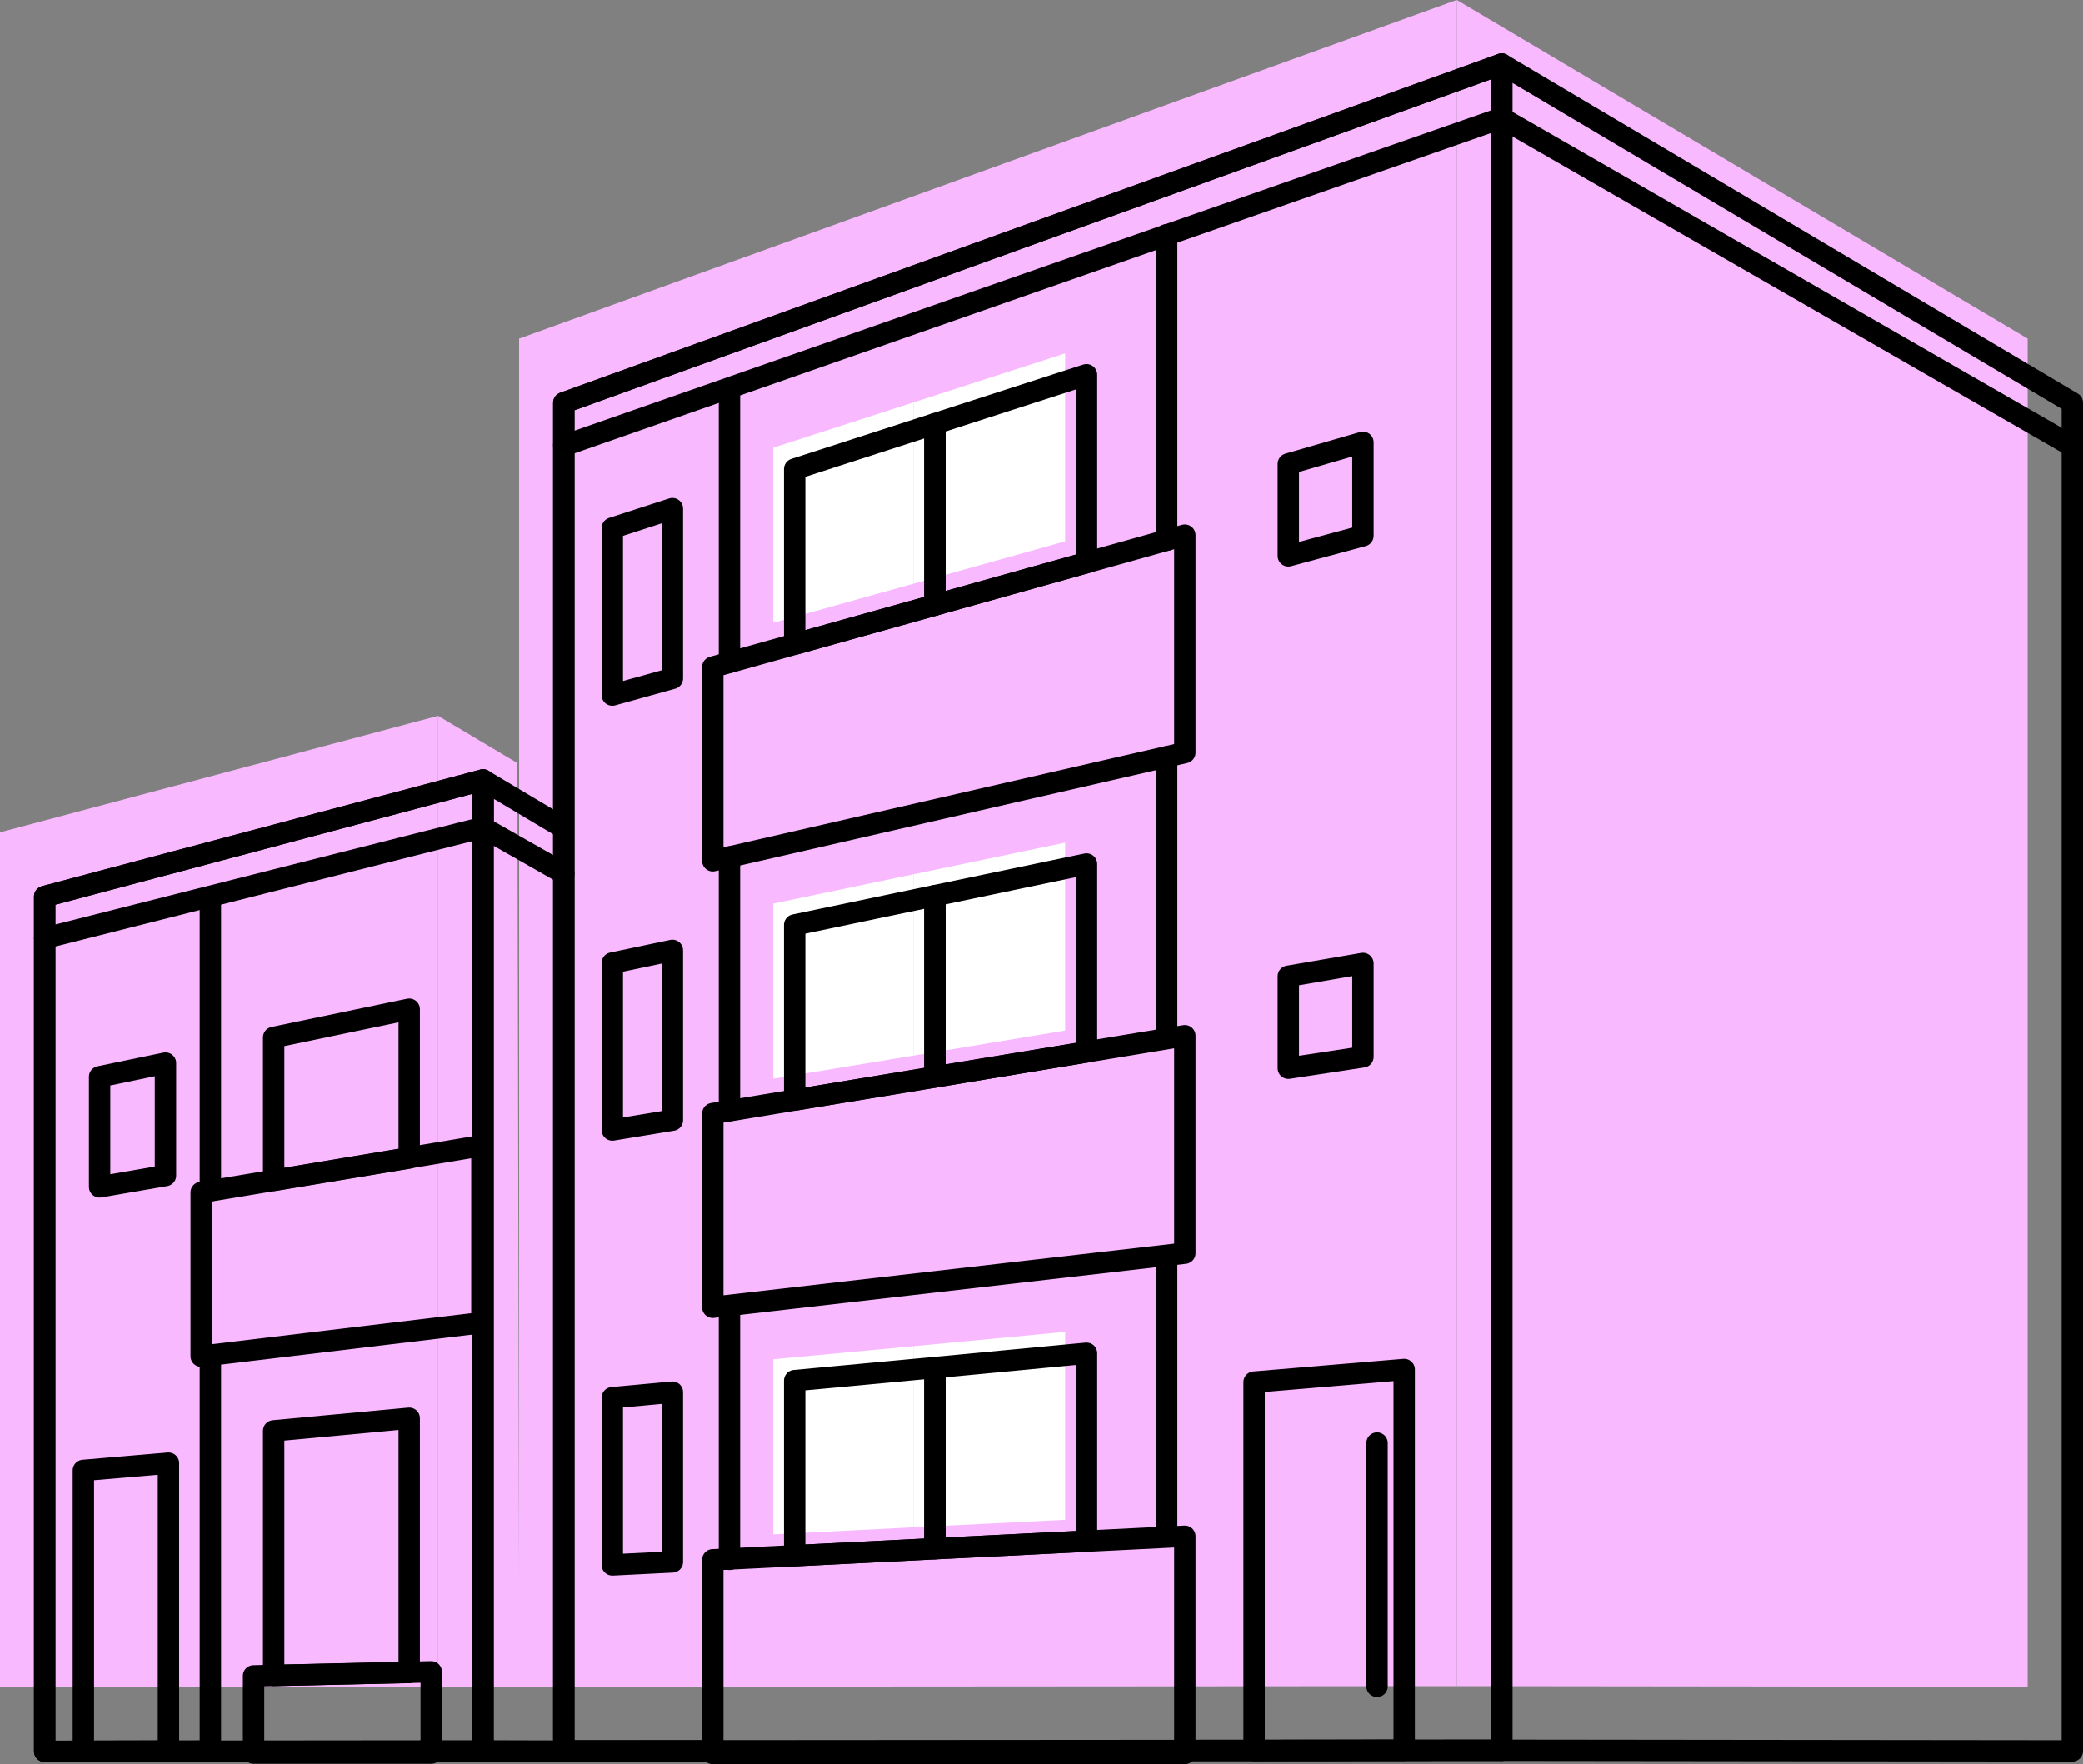 <?xml version="1.0" encoding="UTF-8"?>
<svg id="_レイヤー_2" data-name="レイヤー 2" xmlns="http://www.w3.org/2000/svg" viewBox="0 0 97.43 82.51">
  <rect x="0" y="0" width="97.43" height="82.51" fill="#808080" stroke="none"/>
  <defs>
    <style>
      .cls-1 {
        fill: #f8b9ff;
      }

      .cls-2 {
        fill: none;
        stroke: #000;
        stroke-linecap: round;
        stroke-linejoin: round;
      }

      .cls-3 {
        fill: #fff;
      }
    </style>
  </defs>
  <g id="_レイヤー_2-2" data-name="レイヤー 2">
    <g>
      <g>
        <polygon class="cls-1" points="68.14 78.86 24.28 78.89 24.28 15.84 68.14 0 68.14 78.86"/>
        <g>
          <polygon class="cls-3" points="42.73 27.3 36.17 29.13 36.17 20.94 42.73 18.82 42.73 27.3"/>
          <polygon class="cls-3" points="42.73 27.3 49.82 25.32 49.82 16.53 42.73 18.82 42.73 27.3"/>
        </g>
        <g>
          <polygon class="cls-3" points="42.73 49.37 36.17 50.45 36.17 42.26 42.73 40.89 42.73 49.37"/>
          <polygon class="cls-3" points="42.73 49.37 49.82 48.2 49.82 39.41 42.73 40.89 42.73 49.37"/>
        </g>
        <g>
          <polygon class="cls-3" points="42.73 71.43 36.17 71.76 36.17 63.57 42.73 62.96 42.73 71.43"/>
          <polygon class="cls-3" points="42.73 71.43 49.82 71.08 49.82 62.29 42.73 62.96 42.73 71.43"/>
        </g>
        <polygon class="cls-1" points="68.14 78.86 94.84 78.89 94.84 15.84 68.14 0 68.14 78.86"/>
        <polygon class="cls-1" points="20.49 78.89 0 78.91 0 38.93 20.49 33.48 20.49 78.89"/>
        <polyline class="cls-1" points="24.2 35.69 20.49 33.48 20.49 78.89 24.29 78.9"/>
      </g>
      <g>
        <line class="cls-2" x1="54.57" y1="25.27" x2="54.57" y2="10.98"/>
        <line class="cls-2" x1="54.57" y1="48.54" x2="54.57" y2="35.4"/>
        <line class="cls-2" x1="54.57" y1="71.81" x2="54.57" y2="58.77"/>
        <polyline class="cls-2" points="70.24 5.55 70.24 81.86 55.45 81.87"/>
        <polygon class="cls-2" points="65.68 81.86 58.66 81.87 58.66 64.64 65.68 64.05 65.68 81.86"/>
        <polygon class="cls-2" points="70.24 81.86 26.37 81.89 26.37 18.84 70.24 3 70.24 81.86"/>
        <polygon class="cls-2" points="70.24 81.86 96.93 81.89 96.93 18.84 70.24 3 70.24 81.86"/>
        <polyline class="cls-2" points="33.39 81.89 26.37 81.89 26.37 20.81"/>
        <line class="cls-2" x1="34.12" y1="61.07" x2="34.12" y2="72.93"/>
        <line class="cls-2" x1="34.12" y1="40.08" x2="34.12" y2="51.94"/>
        <line class="cls-2" x1="34.12" y1="18.17" x2="34.12" y2="30.98"/>
        <polygon class="cls-2" points="22.59 81.89 2.09 81.91 2.09 41.93 22.59 36.48 22.59 81.89"/>
        <polyline class="cls-2" points="26.3 38.69 22.59 36.48 22.59 81.89 26.38 81.9"/>
        <polyline class="cls-2" points="9.84 63.41 9.84 81.9 2.09 81.91 2.09 43.89"/>
        <line class="cls-2" x1="9.84" y1="42.03" x2="9.84" y2="55.69"/>
        <polygon class="cls-2" points="7.88 81.9 3.9 81.91 3.9 68.77 7.88 68.43 7.88 81.9"/>
        <polygon class="cls-2" points="22.59 38.7 2.09 43.88 2.09 41.93 22.59 36.48 22.59 38.7"/>
        <line class="cls-2" x1="22.59" y1="38.7" x2="26.37" y2="40.85"/>
        <polygon class="cls-2" points="70.24 5.52 26.37 20.85 26.37 18.84 70.24 3 70.24 5.52"/>
        <polygon class="cls-2" points="31.45 31.73 28.64 32.51 28.64 24.7 31.45 23.79 31.45 31.73"/>
        <g>
          <polygon class="cls-2" points="43.73 28.3 37.17 30.13 37.17 21.94 43.73 19.82 43.73 28.3"/>
          <polygon class="cls-2" points="43.73 28.3 50.82 26.32 50.82 17.53 43.73 19.82 43.73 28.3"/>
        </g>
        <polygon class="cls-2" points="33.34 31.2 55.42 25.03 55.42 35.2 33.34 40.26 33.34 31.2"/>
        <polygon class="cls-2" points="63.75 25.06 60.26 26 60.26 21.7 63.75 20.69 63.75 25.06"/>
        <polygon class="cls-2" points="31.45 52.39 28.64 52.85 28.64 45.04 31.45 44.45 31.45 52.39"/>
        <g>
          <polygon class="cls-2" points="43.73 50.37 37.17 51.45 37.17 43.26 43.73 41.89 43.73 50.37"/>
          <polygon class="cls-2" points="43.73 50.37 50.82 49.2 50.82 40.41 43.73 41.89 43.73 50.37"/>
        </g>
        <polygon class="cls-2" points="33.34 52.08 55.42 48.44 55.42 58.61 33.34 61.14 33.34 52.08"/>
        <polygon class="cls-2" points="63.75 49.43 60.26 49.96 60.26 45.66 63.75 45.06 63.75 49.43"/>
        <polygon class="cls-2" points="31.45 73.05 28.64 73.19 28.64 65.37 31.45 65.11 31.45 73.05"/>
        <g>
          <polygon class="cls-2" points="43.73 72.43 37.17 72.76 37.17 64.57 43.73 63.96 43.73 72.43"/>
          <polygon class="cls-2" points="43.73 72.43 50.82 72.08 50.82 63.29 43.73 63.96 43.73 72.43"/>
        </g>
        <polygon class="cls-2" points="33.34 72.95 55.42 71.85 55.42 82.01 33.34 82.01 33.34 72.95"/>
        <line class="cls-2" x1="64.41" y1="67.49" x2="64.41" y2="78.87"/>
        <polygon class="cls-2" points="7.74 54.98 4.66 55.51 4.66 50.36 7.74 49.72 7.74 54.98"/>
        <polygon class="cls-2" points="22.54 61.86 9.41 63.43 9.41 55.77 22.54 53.58 22.54 61.86"/>
        <polygon class="cls-2" points="19.14 47.2 12.8 48.52 12.8 55.21 19.14 54.16 19.14 47.2"/>
        <polygon class="cls-2" points="19.14 66.33 12.8 66.92 12.8 78.36 19.14 78.22 19.14 66.33"/>
        <polygon class="cls-2" points="20.17 81.99 11.86 81.99 11.86 78.38 20.17 78.19 20.17 81.99"/>
        <line class="cls-2" x1="70.24" y1="5.52" x2="96.89" y2="20.85"/>
      </g>
    </g>
  </g>
</svg>